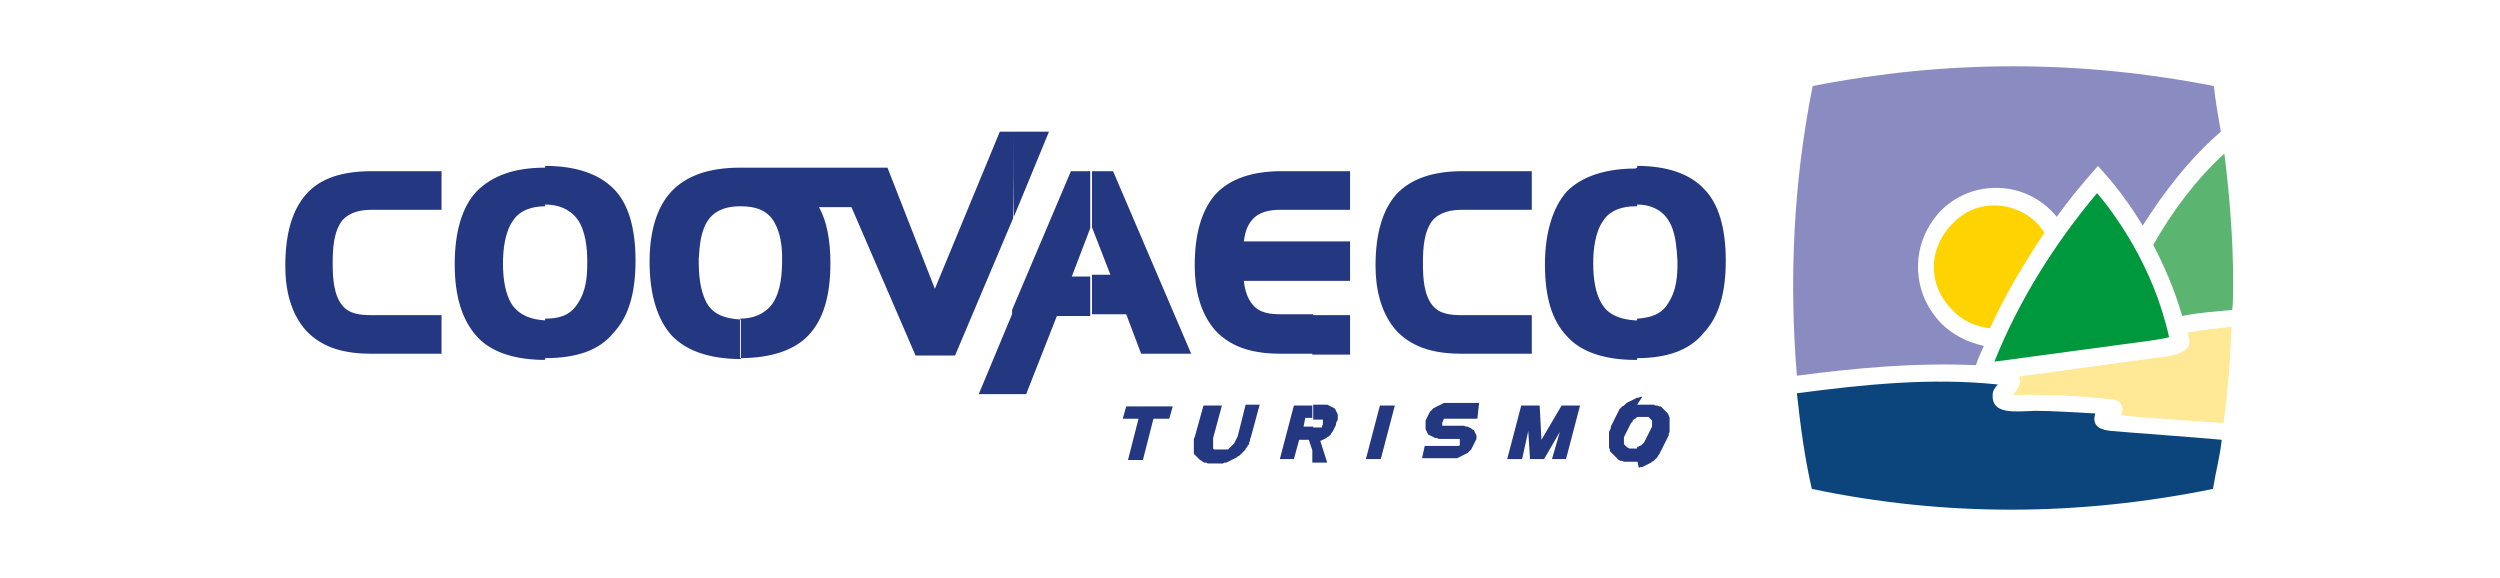 <?xml version="1.0" encoding="utf-8"?>
<!-- Generator: Adobe Illustrator 28.1.0, SVG Export Plug-In . SVG Version: 6.00 Build 0)  -->
<svg version="1.1" id="Layer_1" xmlns="http://www.w3.org/2000/svg" xmlns:xlink="http://www.w3.org/1999/xlink" x="0px" y="0px"
	 viewBox="0 0 284.8 65.9" style="enable-background:new 0 0 284.8 65.9;" xml:space="preserve">
<style type="text/css">
	.st0{fill:#243882;}
	.st1{fill:#00983D;}
	.st2{fill:#FFD300;}
	.st3{fill:#0B457B;}
	.st4{fill:#FFE996;}
	.st5{fill:#5BB46F;}
	.st6{fill:#8A8BC1;}
</style>
<g>
	<g>
		<path class="st0" d="M186.5,52.4v-1.5h0.1l0.2-0.1l0.2-0.1l0.1-0.1l0.1-0.1l0.1-0.1l0.1-0.2l0.1-0.2l0.1-0.2l0.1-0.2l0.1-0.2
			l0.1-0.2l0.1-0.2l0.1-0.2l0.1-0.2v-0.2v-0.2v-0.2V48V48v-0.1l-0.1-0.1l-0.1-0.1l-0.1-0.1l-0.1-0.1h-0.1h-0.1h-0.2h-0.2h-0.2h-0.2
			h-0.2h-0.1v-1.4h0.1h0.2h0.2h0.2h0.2h0.2h0.2h0.2h0.2h0.2l0.2,0.1h0.2l0.2,0.1h0.2l0.1,0.1l0.1,0.1l0.1,0.1l0.1,0.1l0.1,0.1
			l0.1,0.1l0.1,0.1l0.1,0.1l0.1,0.2v0.1l0.1,0.1v0.2v0.2v0.2V48v0.2v0.2v0.2v0.2v0.2v0.2l-0.1,0.2v0.2l-0.1,0.2l-0.1,0.2l-0.1,0.2
			l-0.1,0.2l-0.1,0.2l-0.1,0.2l-0.1,0.2l-0.1,0.2l-0.1,0.2l-0.1,0.2l-0.1,0.2l-0.1,0.1l-0.1,0.2l-0.1,0.1l-0.1,0.1l-0.1,0.1
			l-0.1,0.1l-0.2,0.1l-0.1,0.1l-0.2,0.1l-0.2,0.1l-0.2,0.1l-0.2,0.1l-0.2,0.1h-0.2l-0.2,0.1L186.5,52.4L186.5,52.4L186.5,52.4z
			 M186.5,40.8v-4.5c1.4-0.1,2.7-0.4,3.5-1.7c1-1.5,1.1-3.1,1.1-4.8c-0.1-1.6-0.2-3.5-1.1-4.8c-0.8-1.2-2.1-1.7-3.5-1.7v-4.4
			c3.4,0,6,0.9,7.6,2.6c1.7,1.7,2.5,4.5,2.5,8.2s-0.8,6.4-2.5,8.2C192.5,39.9,189.9,40.8,186.5,40.8 M186.5,19.1v4.4h-0.2
			c-1.4,0-2.9,0.4-3.7,1.7c-0.9,1.3-1.1,3.3-1.1,4.8c0,1.6,0.2,3.5,1.1,4.8c0.8,1.2,2.2,1.6,3.7,1.7h0.2v4.5h-0.2
			c-3.5,0-6.2-0.9-7.8-2.7c-1.7-1.8-2.5-4.4-2.5-8.2c0-3.6,0.9-6.5,2.5-8.3c1.7-1.7,4.4-2.6,7.8-2.6L186.5,19.1L186.5,19.1z
			 M186.5,46.1v1.4l-0.1,0.1l-0.1,0.1l-0.2,0.1l-0.1,0.1L186,48l-0.1,0.1l-0.1,0.1l-0.1,0.2l-0.1,0.2l-0.1,0.2l-0.1,0.2l-0.1,0.2
			l-0.1,0.2l-0.1,0.2l-0.1,0.2v0.2V50v0.2v0.2v0.2l0.1,0.1l0.1,0.1l0.1,0.1l0.1,0.1h0.1l0.1,0.1h0.2h0.2h0.2h0.2h0.2h0.2h0.1v1.5
			h-0.1h-0.2h-0.2h-0.2H186h-0.2h-0.2h-0.2h-0.2h-0.2H185l-0.2-0.1h-0.2l-0.2-0.1l-0.1-0.1l-0.1-0.1l-0.1-0.1l-0.1-0.1l-0.1-0.1
			l-0.1-0.1l-0.1-0.1l-0.1-0.1l-0.1-0.1l-0.1-0.1v-0.2l-0.1-0.2v-0.2v-0.2v-0.2v-0.2v-0.2v-0.2v-0.2v-0.2v-0.2l0.1-0.2l0.1-0.2v-0.2
			l0.1-0.2l0.1-0.2l0.1-0.2l0.1-0.2l0.1-0.2l0.1-0.2l0.1-0.2l0.1-0.2l0.1-0.2l0.1-0.2l0.1-0.1l0.1-0.1l0.1-0.1l0.2-0.1l0.1-0.1
			l0.1-0.1l0.1-0.1l0.2-0.1l0.2-0.1l0.2-0.1l0.2-0.1l0.2-0.1l0.2-0.1h0.2l0.2-0.1h0.2L186.5,46.1L186.5,46.1z M149.5,51.6v-2.9h0.1
			h0.2h0.1h0.1h0.1h0.1h0.1h0.1l0,0h0.1h0.1l0,0v-0.1v-0.1l0.1-0.1v-0.1v-0.1v-0.1v-0.1v-0.2l0,0l0,0l0,0l0,0l0,0l0,0h-0.1h-0.1
			h-0.1h-0.1h-0.1H150h-0.4v-1.7h1h0.2h0.2h0.2l0.2,0.1l0.2,0.1l0.2,0.1l0.2,0.1l0.1,0.1l0.1,0.2l0.1,0.2l0.1,0.2v0.2v0.2v0.2
			l-0.1,0.2l-0.1,0.2v0.2l-0.1,0.2l-0.1,0.2l-0.1,0.2l-0.1,0.2l-0.1,0.1l-0.1,0.2l-0.1,0.1l-0.1,0.1l-0.2,0.1l-0.1,0.1l-0.2,0.1
			l-0.2,0.1l-0.2,0.1h-0.1l0.8,2.5h-1.7L149.5,51.6z M149.5,35.9h4.3v4.5h-4.3V35.9z M149.5,27.5h4.3v4.5h-4.3V27.5z M149.5,23.9
			v-4.4h4.3v3.6v0.8H149.5z M157.3,52.3h-1.7l1.6-6.1h1.7L157.3,52.3z M168.3,47.7h-3.1h-0.1h-0.1H165h-0.1h-0.1h-0.1h-0.1l0,0h-0.1
			l-0.1,0.2l0,0V48V48l-0.1,0.1v0.1v0.1v0.1l0,0v0.1l0,0l0,0l0,0l0,0l0,0l0,0l0,0h0.1h0.1h0.1h0.1h0.1h1.6h0.2h0.2l0.2,0.1h0.2
			l0.2,0.1l0.2,0.1l0.1,0.1l0.2,0.1l0.1,0.2l0.1,0.2l0.1,0.2v0.2v0.2v0.2V50l-0.1,0.2l-0.1,0.2l-0.1,0.2l-0.1,0.2l-0.1,0.2l-0.1,0.2
			l-0.2,0.2l-0.2,0.2l-0.2,0.1l-0.2,0.1l-0.2,0.1l-0.2,0.1l-0.2,0.1l-0.2,0.1h-0.2h-0.2h-0.2h-3.4l0.3-1.4h3.1h0.1h0.1h0.1h0.1h0.1
			h0.1h0.1h0.1l0,0l0.1-0.1l0,0l0,0v-0.1v-0.1v-0.1v-0.1v-0.1v-0.1V50l0,0l0,0l0,0l0,0l0,0l0,0l0,0H166H166h-0.1h-0.1h-0.1h-1.4
			h-0.2h-0.2l-0.2-0.1h-0.2l-0.2-0.1l-0.2-0.1l-0.2-0.1l-0.2-0.1l-0.1-0.2l-0.1-0.2l-0.1-0.2v-0.2v-0.2v-0.2v-0.2v-0.2l0.1-0.2
			l0.1-0.2l0.1-0.2l0.1-0.2l0.1-0.2l0.2-0.2l0.2-0.2l0.2-0.1l0.2-0.1l0.2-0.1l0.2-0.1l0.2-0.1l0.2-0.1h0.2h0.2h0.2h3.4L168.3,47.7z
			 M173.3,46.2h2.1l0.2,3.9l2.3-3.9h2.1l-1.6,6.1h-1.6l0.9-3.1l-1.8,3.1h-1.6l-0.2-3.2l-0.7,3.2h-1.7L173.3,46.2z M174.5,40.3h-7.9
			c-2.8,0-5.5-0.5-7.5-2.6c-1.8-2-2.4-4.8-2.4-7.4c0-3.7,0.8-6.4,2.4-8.2c1.6-1.7,4.1-2.6,7.5-2.6h7.9v4.4h-7.9
			c-1.2,0-2.5,0.2-3.4,1.2c-1,1.3-1.1,3.2-1.1,4.9c0,1.6,0.1,3.6,1.1,4.8c0.8,1,2.1,1.1,3.4,1.1h7.9V40.3z M124.3,19.5h2.5l8.9,20.8
			h-5.7l-1.7-4.5h-3.9v-4.5h2.1l-2.1-5.4V19.5L124.3,19.5z M149.5,19.5v4.4h-3.6c-1.2,0-2.5,0.2-3.3,1.2c-0.6,0.7-0.8,1.6-0.9,2.4
			h7.9v4.5h-7.9c0.1,1,0.4,2,1,2.7c0.8,1,2.1,1.1,3.3,1.1h3.6v4.5H146c-2.8,0-5.5-0.5-7.5-2.6c-1.8-2-2.4-4.8-2.4-7.4
			c0-3.7,0.8-6.4,2.4-8.2c1.6-1.7,4.1-2.6,7.5-2.6C145.9,19.5,149.5,19.5,149.5,19.5z M149.5,46.2v1.4h-0.8l-0.2,1h1.1v3l-0.5-1.5
			h-1.1l-0.6,2.2h-1.6l1.6-6.1H149.5z M129.7,47.7h-1.8l0.4-1.4h5.3l-0.4,1.4h-1.8l-1.2,4.7h-1.7L129.7,47.7z M139.2,46.2l-1,3.7
			v0.2v0.2v0.2v0.2v0.1v0.1v0.1v0.1l0,0l0.1,0.1h0.1h0.1h0.1h0.1h0.2h0.2h0.2h0.2h0.2h0.1h0.1l0.1-0.1l0.1-0.1l0.1-0.1l0.1-0.1
			l0.1-0.1l0.1-0.1l0.1-0.1l0.1-0.2l0.1-0.2l0.1-0.2l0.1-0.2l0.9-3.6h1.6l-1,3.7l-0.1,0.2v0.2l-0.1,0.2v0.2l-0.1,0.1l-0.1,0.1v0.1
			l-0.1,0.1l-0.1,0.1v0.1l-0.1,0.1l-0.1,0.1l-0.1,0.1l-0.1,0.1l-0.1,0.1l-0.1,0.1l-0.1,0.1l-0.2,0.1l-0.1,0.1l-0.2,0.1l-0.2,0.1
			l-0.2,0.1l-0.2,0.1l-0.2,0.1l-0.2,0.1h-0.2l-0.2,0.1h-0.2h-0.2H139h-0.2h-0.2h-0.2h-0.2h-0.2h-0.2h-0.2l-0.2-0.1h-0.2l-0.2-0.1
			l-0.1-0.1l-0.2-0.1l-0.1-0.1l-0.1-0.1l-0.1-0.1l-0.1-0.1l-0.1-0.1l-0.1-0.1l-0.1-0.1v-0.1v-0.1v-0.2v-0.1V51v-0.1v-0.1v-0.1v-0.1
			v-0.1v-0.2v-0.1v-0.2V50l0.1-0.2l1-3.6L139.2,46.2L139.2,46.2z M122,19.5h2.2v6.6V26l-2.1,5.5h2.1V36h-3.8l-3.5,8.9h-1.6v-9.6
			L122,19.5z M115.5,24.7l4-9.7h-4V24.7z M115.5,44.9h-4l4-9.6V44.9z M115.5,15h-0.7l0,0h-0.9l-7.4,17.9l-5.4-13.8H101H84.3v4.4h0.1
			c1.6,0,3,0.4,3.8,1.8c0.7,1.2,0.9,2.7,0.9,4.1c0,1.7-0.1,3.7-1.1,5.2c-0.9,1.2-2.2,1.7-3.7,1.7v4.5c3.5,0,6.2-0.9,7.8-2.6
			c1.7-1.8,2.5-4.5,2.5-8.2c0-2.6-0.4-4.8-1.3-6.4H97l7.3,16.9h4.5l6.6-15.6C115.5,24.7,115.5,15,115.5,15z M84.3,19.1v4.4
			c-1.3,0-2.6,0.3-3.5,1.4c-1,1.3-1.1,3.1-1.2,4.6c0,1.7,0.1,3.5,0.9,5c0.8,1.4,2.2,1.8,3.9,1.9v4.5c-3.5,0-6.2-0.9-7.9-2.7
			c-1.6-1.8-2.5-4.6-2.5-8.4c0-3.6,0.9-6.3,2.5-8C78.2,20,80.8,19.1,84.3,19.1 M62.1,40.8v-4.5l0,0c1.5,0,2.8-0.3,3.7-1.7
			c1-1.5,1.1-3.1,1.1-4.8c0-1.6-0.2-3.5-1.1-4.8c-0.9-1.2-2.2-1.7-3.7-1.7l0,0v-4.4l0,0c3.5,0,6.1,0.9,7.8,2.6
			c1.7,1.7,2.5,4.5,2.5,8.2s-0.8,6.4-2.5,8.2C68.3,39.9,65.7,40.8,62.1,40.8L62.1,40.8L62.1,40.8z M62.1,19.1v4.4
			c-1.4,0-2.9,0.4-3.7,1.7c-0.9,1.3-1.1,3.3-1.1,4.8c0,1.6,0.2,3.5,1.1,4.8c0.9,1.2,2.2,1.6,3.7,1.7v4.5c-3.5,0-6.2-0.9-7.8-2.7
			c-1.6-1.8-2.5-4.4-2.5-8.2c0-3.6,0.8-6.5,2.5-8.3C56.1,20,58.6,19.1,62.1,19.1 M50.3,40.3h-7.9c-2.8,0-5.5-0.5-7.5-2.6
			c-1.8-2-2.4-4.7-2.4-7.4c0-3.7,0.8-6.4,2.4-8.2s4.1-2.6,7.5-2.6h7.9v4.4h-7.9c-1.2,0-2.5,0.2-3.4,1.2c-1,1.3-1.1,3.2-1.1,4.9
			c0,1.6,0.1,3.6,1.1,4.8c0.8,1,2.1,1.1,3.4,1.1h7.9C50.3,35.9,50.3,40.3,50.3,40.3z"/>
		<path class="st1" d="M247.1,38.4c-1.8-8.2-6.4-14.3-8.2-16.4c-4.8,5.7-8.9,12.2-11.7,19.2l17.8-2.4
			C246.3,38.6,246.9,38.5,247.1,38.4"/>
		<path class="st2" d="M232.9,26.5c-1.2-1.9-3.4-3.1-5.7-3.1c-1.9,0-3.6,0.8-4.8,2.1c-1.2,1.2-2.1,3-2.1,4.9c0,1.9,0.8,3.6,2.1,4.9
			c1.1,1.2,2.6,1.9,4.3,2.1C228.4,33.6,230.6,30,232.9,26.5"/>
		<path class="st3" d="M204.7,44.8c7.6-1,15.3-1.8,22.9-1c-0.3,0.3-0.6,0.7-0.6,1.2c-0.1,2.2,2.4,1.9,4.8,1.8c2.2,0,4.7,0.2,6.9,0.3
			c-0.5,1.6,0.8,1.9,1.9,2c2.2,0.2,9.3,0.7,12.5,1c-0.2,1.9-0.7,3.7-1,5.6c-15.3,3.1-30.4,3.2-45.7,0
			C205.6,52.2,205.1,48.5,204.7,44.8"/>
		<path class="st4" d="M253.3,48.2c-2.9-0.2-9-0.6-11.7-0.9c0.5-0.9,0-1.7-1-1.8c-3.7-0.4-7.4-0.6-11.3-0.5c0.5-0.6,1.1-1.3,0.7-2.1
			l15.3-2.1c4.7-0.4,4.3-1.7,3.9-2.9c1.6-0.3,3.3-0.5,5-0.7C254.1,40.9,253.8,44.6,253.3,48.2"/>
		<path class="st5" d="M254.4,32.2c0,1,0,2.1-0.1,3.1c-1.9,0.2-3.9,0.3-5.7,0.7c-0.9-3.1-2.1-5.8-3.3-8.1c2.1-3.7,4.8-7.4,8.1-10.4
			C254,22.3,254.4,27.3,254.4,32.2"/>
		<path class="st6" d="M253,15c-3.5,3-6.5,6.9-8.9,10.7c-2.3-3.8-4.4-6-4.4-6l-0.7-0.8l-0.7,0.8c-1.4,1.6-2.7,3.2-4,5
			c-1.7-2.1-4.2-3.3-6.9-3.3c-2.5,0-4.7,1-6.3,2.6c-1.6,1.7-2.6,3.9-2.6,6.4s1,4.7,2.6,6.4c1.3,1.3,3,2.2,4.9,2.6
			c-0.3,0.7-0.7,1.5-0.9,2.2c-6.8-0.3-13.6,0.3-20.4,1.2c-0.9-11-0.4-22,1.8-33c15.3-3,30.4-3,45.7,0C252.4,11.6,252.7,13.3,253,15"
			/>
	</g>
</g>
</svg>
